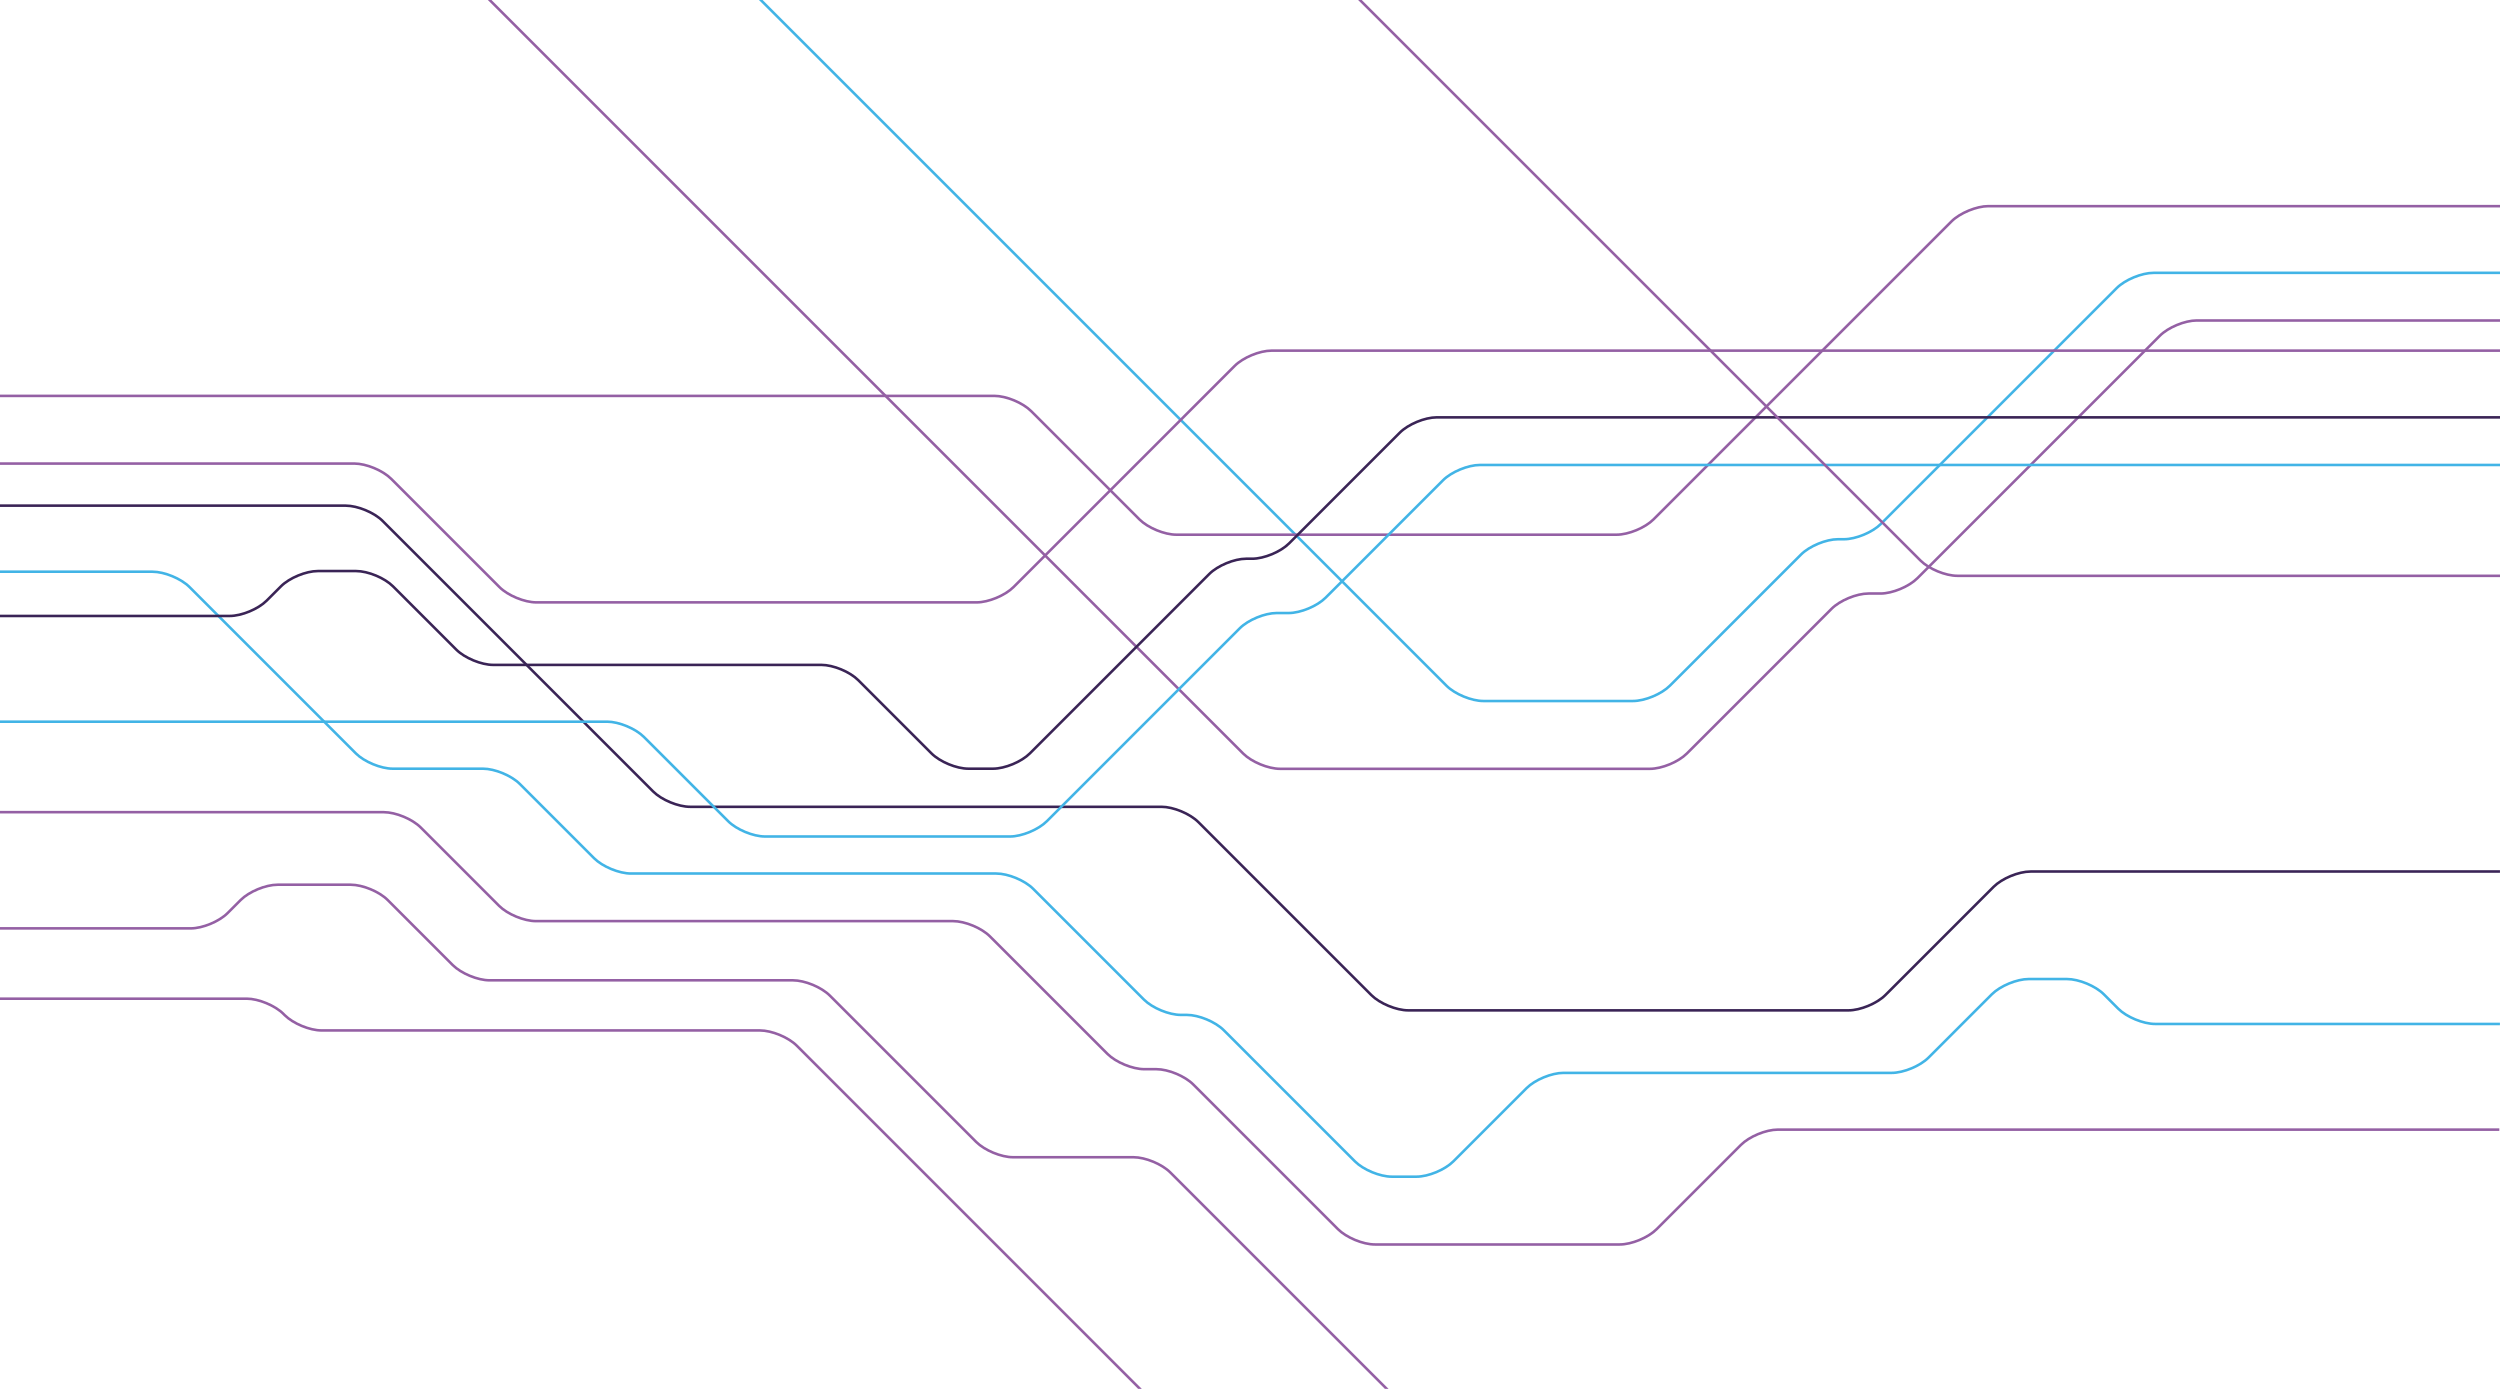 <svg xmlns="http://www.w3.org/2000/svg" width="1440" height="800" viewBox="0 0 1440 800" fill="none"><path d="M0 329.316H87.89C94.738 329.316 104.299 333.276 109.138 338.122L204.977 433.961C209.815 438.799 219.384 442.766 226.224 442.766H278.179C285.026 442.766 294.588 446.726 299.426 451.572L342.202 494.347C347.04 499.186 356.609 503.153 363.449 503.153H573.854C580.702 503.153 590.263 507.113 595.102 511.958L658.922 575.779C663.761 580.618 673.33 584.585 680.17 584.585H683.633C690.48 584.585 700.042 588.545 704.88 593.39L780.451 668.962C785.29 673.8 794.858 677.767 801.698 677.767H815.868C822.715 677.767 832.277 673.807 837.115 668.962L879.3 626.777C884.138 621.938 893.7 617.978 900.547 617.978H1089.59C1096.44 617.978 1106 614.018 1110.84 609.173L1147.28 572.734C1152.12 567.895 1161.68 563.928 1168.52 563.928H1190.58C1197.43 563.928 1206.99 567.888 1211.83 572.734L1220.08 580.985C1224.92 585.823 1234.48 589.79 1241.33 589.79H1439.96" stroke="#42B4E6" stroke-width="1.5" stroke-miterlimit="10"></path><path d="M0 467.822H221.09C227.938 467.822 237.499 471.782 242.338 476.628L287.467 521.757C292.306 526.596 301.867 530.563 308.714 530.563H548.971C555.818 530.563 565.38 534.523 570.218 539.369L637.891 607.041C642.73 611.88 652.298 615.847 659.138 615.847H666.072C672.919 615.847 682.481 619.807 687.319 624.653L770.674 708.007C775.512 712.845 785.081 716.813 791.921 716.813H932.976C939.823 716.813 949.385 712.853 954.223 708.007L1002.76 659.472C1007.6 654.633 1017.16 650.666 1024.01 650.666H1439.61" stroke="#9460A4" stroke-width="1.5" stroke-miterlimit="10"></path><path d="M0 534.746H109.843C116.69 534.746 126.252 530.786 131.09 525.941L138.622 518.41C143.46 513.571 153.022 509.604 159.869 509.604H202.054C208.901 509.604 218.462 513.564 223.301 518.41L260.748 555.857C265.586 560.695 275.155 564.662 281.995 564.662H456.746C463.594 564.662 473.155 568.622 477.994 573.468L562.284 657.758C567.122 662.597 576.684 666.564 583.531 666.564H652.889C659.736 666.564 669.298 670.524 674.136 675.37L850.781 852.014" stroke="#9460A4" stroke-width="1.5" stroke-miterlimit="10"></path><path d="M0 575.232H142.049C148.896 575.232 158.458 579.192 163.296 584.038L163.987 584.729C168.826 589.567 178.394 593.534 185.234 593.534H437.724C444.571 593.534 454.133 597.494 458.971 602.34L708.646 852.014" stroke="#9460A4" stroke-width="1.5" stroke-miterlimit="10"></path><path d="M0 291.257H199.138C205.985 291.257 215.546 295.217 220.385 300.062L376.236 455.914C381.074 460.752 390.643 464.719 397.483 464.719H669.002C675.85 464.719 685.411 468.679 690.25 473.525L789.883 573.158C794.722 577.997 804.29 581.964 811.13 581.964H1064.72C1071.57 581.964 1081.13 578.004 1085.97 573.158L1148.32 510.806C1153.16 505.968 1162.73 502.001 1169.57 502.001H1439.98" stroke="#3A2456" stroke-width="1.5" stroke-miterlimit="10"></path><path d="M1440 157.164H1240.44C1233.59 157.164 1224.03 161.124 1219.19 165.97L1083.37 301.79C1078.53 306.629 1068.96 310.596 1062.12 310.596H1058.66C1051.81 310.596 1042.25 314.556 1037.41 319.402L961.841 394.973C957.002 399.811 947.434 403.778 940.594 403.778H854.424C847.577 403.778 838.015 399.818 833.177 394.973L426.204 -12" stroke="#42B4E6" stroke-width="1.5" stroke-miterlimit="10"></path><path d="M1440 184.589H1265.32C1258.47 184.589 1248.91 188.549 1244.07 193.394L1104.4 333.067C1099.56 337.906 1089.99 341.873 1083.15 341.873H1076.22C1069.37 341.873 1059.81 345.833 1054.97 350.678L971.619 434.033C966.78 438.871 957.211 442.838 950.371 442.838H737.316C730.469 442.838 720.907 438.878 716.069 434.04L270.036 -12" stroke="#9460A4" stroke-width="1.5" stroke-miterlimit="10"></path><path d="M1440 118.738H1145.3C1138.45 118.738 1128.89 122.698 1124.05 127.543L952.416 299.177C947.578 304.015 938.009 307.982 931.169 307.982H677.578C670.73 307.982 661.169 304.022 656.33 299.184L593.978 236.832C589.14 231.994 579.571 228.026 572.731 228.026H0" stroke="#9460A4" stroke-width="1.5" stroke-miterlimit="10"></path><path d="M1440 240.396H827.554C820.706 240.396 811.145 244.356 806.306 249.202L742.486 313.022C737.647 317.861 728.078 321.828 721.238 321.828H717.775C710.928 321.828 701.366 325.788 696.528 330.634L593.201 433.961C588.362 438.799 578.794 442.766 571.954 442.766H557.784C550.937 442.766 541.375 438.806 536.537 433.961L494.352 391.776C489.514 386.938 479.952 382.978 473.105 382.978H284.062C277.214 382.978 267.653 379.018 262.814 374.172L226.375 337.733C221.537 332.894 211.975 328.927 205.128 328.927H183.067C176.22 328.927 166.658 332.887 161.82 337.733L153.569 345.984C148.73 350.822 139.169 354.79 132.322 354.79H0" stroke="#3A2456" stroke-width="1.5" stroke-miterlimit="10"></path><path d="M1440 267.821H852.437C845.59 267.821 836.028 271.781 831.19 276.626L763.517 344.299C758.678 349.138 749.11 353.105 742.27 353.105H735.336C728.489 353.105 718.927 357.065 714.089 361.91L602.978 473.021C598.14 477.859 588.571 481.826 581.731 481.826H440.676C433.829 481.826 424.267 477.866 419.429 473.021L370.894 424.486C366.055 419.647 356.494 415.68 349.646 415.68H0" stroke="#42B4E6" stroke-width="1.5" stroke-miterlimit="10"></path><path d="M1440 201.969H732.406C725.558 201.969 715.997 205.929 711.158 210.775L583.769 338.165C578.93 343.003 569.362 346.97 562.522 346.97H308.93C302.083 346.97 292.522 343.01 287.683 338.165L225.331 275.813C220.493 270.974 210.924 267.007 204.084 267.007H0" stroke="#9460A4" stroke-width="1.5" stroke-miterlimit="10"></path><path d="M1440 331.663H1127.43C1120.59 331.663 1111.02 327.703 1106.19 322.858L771.797 -11.518" stroke="#9460A4" stroke-width="1.5" stroke-miterlimit="10"></path></svg>